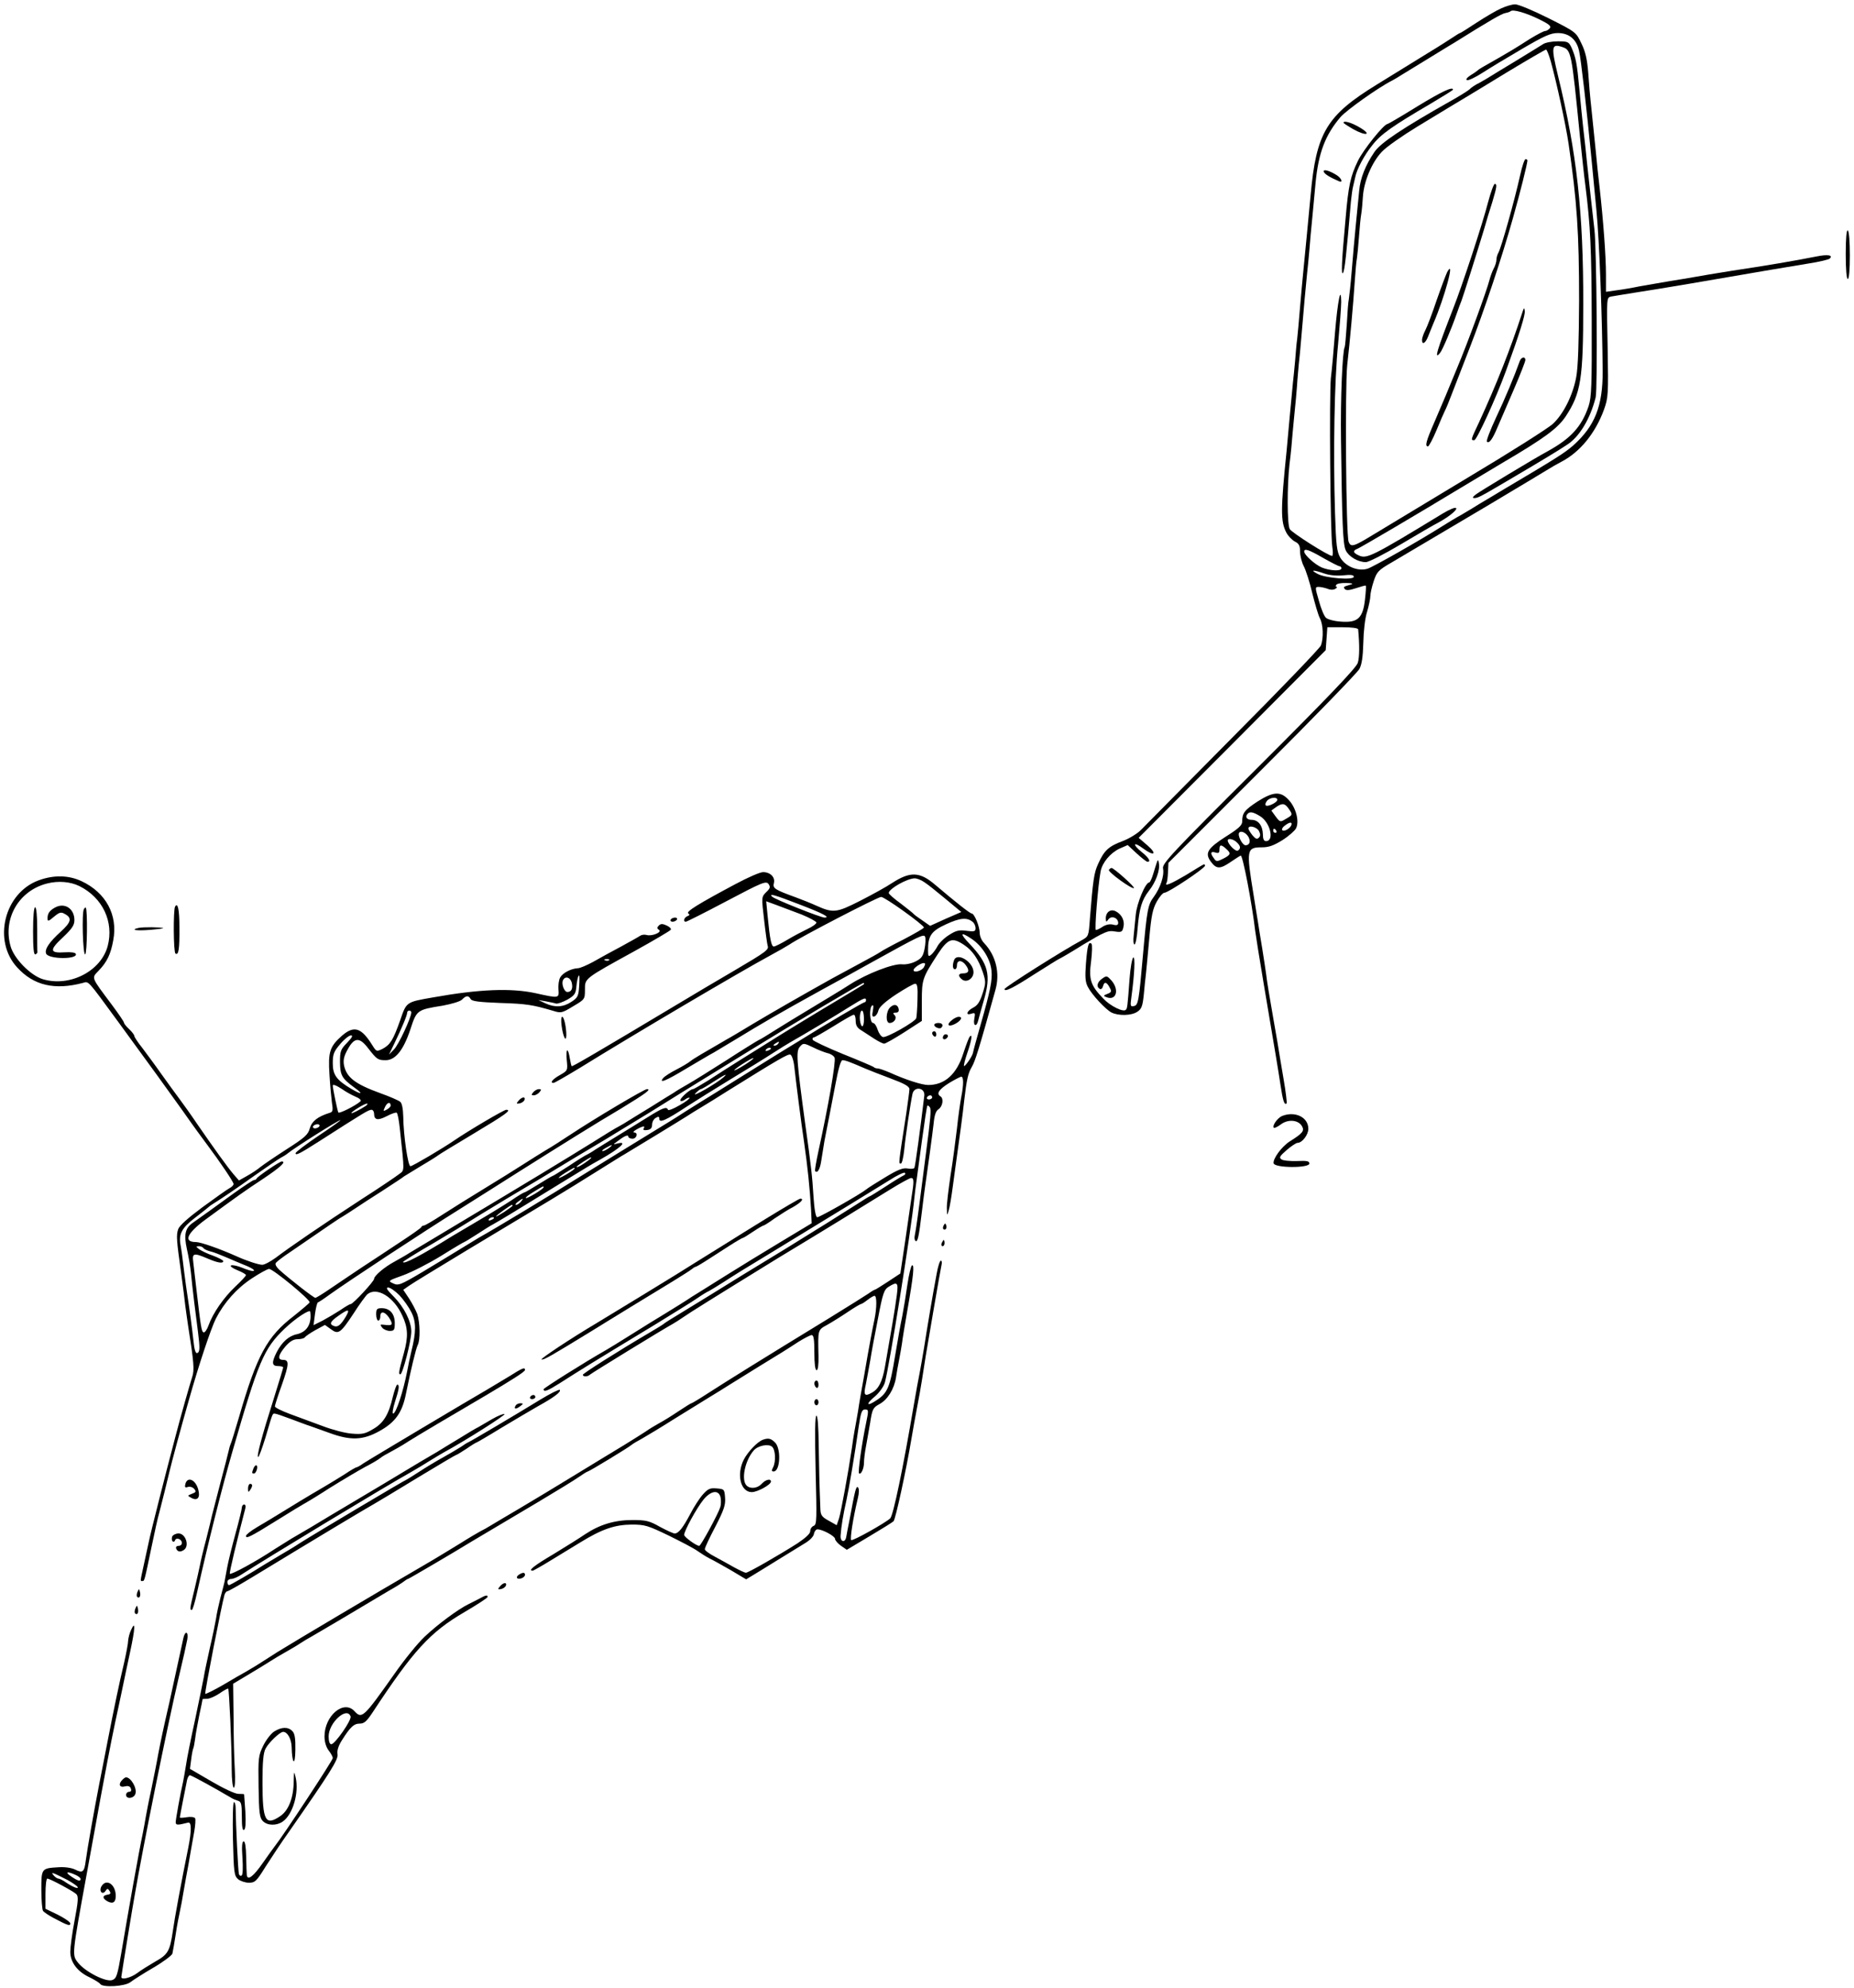 <?xml version="1.0" standalone="no"?>
<!DOCTYPE svg PUBLIC "-//W3C//DTD SVG 20010904//EN"
 "http://www.w3.org/TR/2001/REC-SVG-20010904/DTD/svg10.dtd">
<svg version="1.0" xmlns="http://www.w3.org/2000/svg"
 width="897pt" height="962pt" viewBox="0 0 897 962"
 preserveAspectRatio="xMidYMid meet">
<g transform="translate(0,962) scale(0.1,-0.1)"
fill="#000000" stroke="none">
<path d="M7264 9580 c-23 -10 -76 -41 -119 -69 -42 -28 -79 -51 -81 -51 -3 0
-17 -9 -32 -19 -15 -10 -74 -48 -132 -83 -58 -36 -166 -102 -240 -148 -242
-149 -292 -232 -319 -535 -12 -127 -27 -285 -36 -375 -3 -25 -9 -99 -15 -165
-5 -66 -12 -136 -14 -155 -3 -19 -7 -67 -10 -106 -4 -39 -8 -88 -11 -110 -2
-21 -9 -93 -15 -159 -6 -66 -13 -140 -15 -165 -29 -285 -30 -343 -1 -398 8
-15 26 -34 40 -42 21 -10 26 -21 26 -49 0 -20 8 -52 18 -71 10 -19 29 -78 41
-130 13 -52 29 -107 37 -122 16 -30 18 -95 5 -131 -5 -13 -195 -211 -423 -440
-227 -230 -428 -432 -446 -451 -18 -19 -59 -44 -91 -56 -67 -25 -89 -45 -118
-110 -20 -43 -25 -79 -40 -268 -6 -83 -6 -83 -42 -103 -89 -48 -371 -226 -371
-235 0 -15 41 5 143 71 65 41 119 75 121 75 2 0 56 31 118 70 102 61 119 69
151 63 32 -5 37 -3 42 20 8 30 -7 62 -36 77 -25 14 -49 -3 -49 -34 1 -19 2
-19 13 -4 15 19 47 7 47 -18 0 -10 -7 -13 -25 -8 -16 4 -34 0 -50 -10 -13 -9
-28 -16 -33 -16 -7 0 10 214 23 284 8 42 47 89 92 110 l39 17 43 -40 c25 -23
48 -41 53 -41 18 0 6 20 -29 48 -46 37 -40 52 7 17 54 -40 71 -29 22 14 l-43
37 453 454 452 454 4 55 4 56 74 0 c42 0 74 -4 75 -10 7 -74 7 -136 -2 -163
-8 -24 -145 -168 -479 -501 -421 -419 -468 -470 -463 -493 7 -35 -13 -94 -45
-138 -28 -37 -33 -63 -52 -280 -20 -227 -23 -244 -44 -248 -17 -4 -18 0 -12
44 15 110 19 197 9 191 -6 -4 -14 -51 -18 -104 -10 -137 -11 -142 -18 -149
-12 -13 -75 18 -109 54 -62 64 -71 93 -59 181 5 42 6 80 2 84 -14 14 -20 -7
-27 -95 -5 -66 -3 -90 9 -113 20 -39 86 -109 114 -124 34 -17 96 -16 125 3 21
14 26 26 32 84 3 37 8 81 10 97 2 17 9 93 16 170 10 115 17 147 37 183 13 23
29 42 36 42 19 0 197 119 197 131 0 6 -3 8 -7 6 -5 -2 -43 -25 -85 -51 -73
-43 -106 -57 -94 -38 3 5 6 28 7 53 l2 44 453 453 c250 249 461 467 471 485
12 23 17 59 19 127 1 54 8 118 18 149 9 30 16 65 16 77 0 12 7 44 16 71 15 46
22 54 88 92 85 50 113 67 461 273 149 89 281 168 295 177 14 9 42 25 63 36 91
47 165 138 207 252 21 59 22 72 18 303 -5 238 -5 240 16 245 12 2 64 11 116
19 124 19 360 59 660 111 47 8 128 21 180 30 52 8 98 19 103 24 17 17 -11 21
-65 10 -106 -21 -241 -44 -408 -69 -74 -12 -155 -25 -180 -30 -25 -4 -79 -14
-120 -20 -41 -7 -106 -18 -145 -25 -38 -8 -91 -17 -117 -20 l-48 -7 0 83 c0
88 -13 262 -30 414 -6 50 -15 135 -20 190 -6 55 -15 143 -20 195 -6 52 -13
133 -16 180 -5 62 -13 100 -33 140 -26 55 -26 55 -161 123 -74 37 -146 67
-160 66 -14 0 -44 -9 -66 -19z m182 -53 c49 -24 61 -34 52 -44 -6 -7 -16 -13
-22 -13 -7 0 -39 -17 -72 -37 -86 -55 -94 -59 -149 -91 -82 -46 -100 -57 -105
-62 -3 -3 -18 -14 -35 -24 -18 -12 -25 -21 -17 -24 7 -2 41 14 75 36 34 22
120 74 192 116 106 62 137 76 172 76 54 0 91 -30 103 -87 9 -38 37 -283 60
-523 5 -52 16 -165 24 -250 14 -145 28 -522 30 -775 1 -170 -38 -267 -142
-360 -42 -37 -85 -64 -335 -212 -54 -32 -109 -65 -122 -73 -12 -8 -49 -30 -81
-49 -33 -18 -75 -44 -94 -56 -102 -65 -337 -199 -364 -207 -46 -14 -106 11
-131 53 -17 29 -21 59 -26 219 -9 291 -3 640 15 815 8 88 15 180 15 205 -1 83
-17 4 -30 -150 -6 -80 -15 -179 -20 -220 -8 -82 -3 -748 7 -817 4 -24 3 -43
-1 -43 -18 0 -196 113 -205 130 -13 24 -13 210 -1 315 6 44 12 112 15 150 4
39 8 90 11 115 3 25 7 74 10 110 2 36 7 85 9 110 3 25 8 77 11 115 12 145 24
275 29 322 3 26 8 77 11 113 3 36 9 110 15 165 5 55 12 127 15 160 14 146 47
232 121 319 29 33 183 143 249 176 11 6 32 18 47 28 15 9 75 46 134 82 59 36
114 70 123 75 163 102 228 140 245 142 11 2 22 6 25 9 11 10 74 -8 137 -39z
m-1044 -2607 c39 -22 74 -40 79 -40 5 0 9 -4 9 -10 0 -15 -56 -12 -95 4 -34
15 -85 61 -85 77 0 17 23 9 92 -31z m5 -75 c26 -9 60 -12 92 -9 36 4 51 2 51
-7 0 -17 -137 -7 -175 14 -38 20 -23 21 32 2z m133 -52 c-8 -2 -21 -7 -29 -9
-10 -3 -11 -8 -4 -15 7 -7 24 -5 54 5 24 8 45 14 47 12 2 -2 0 -32 -4 -67 -10
-90 -35 -113 -115 -107 -34 2 -66 11 -74 19 -9 8 -24 45 -34 82 -19 65 -19 67
-1 67 10 0 29 -4 43 -9 14 -6 29 -6 38 0 8 5 10 9 6 9 -5 0 -5 5 -2 10 3 6 25
10 48 9 23 0 35 -3 27 -6z"/>
<path d="M7465 9406 c-11 -7 -69 -43 -130 -80 -60 -36 -117 -71 -125 -76 -8
-5 -31 -19 -51 -30 -21 -10 -43 -25 -50 -33 -8 -7 -48 -32 -89 -55 -234 -132
-340 -203 -370 -247 -43 -63 -69 -127 -74 -188 -3 -29 -10 -101 -16 -162 -6
-60 -15 -162 -20 -225 -5 -63 -12 -125 -14 -137 -3 -12 -7 -67 -10 -123 -4
-57 -8 -105 -10 -109 -11 -18 -21 -250 -18 -451 5 -397 9 -504 23 -533 14 -30
59 -57 97 -57 14 0 90 39 169 86 79 47 161 95 183 106 53 29 95 64 84 70 -5 4
-32 -8 -61 -25 -345 -210 -370 -222 -408 -205 -29 13 -32 23 -7 33 16 6 309
179 497 293 50 30 140 84 200 120 208 122 271 169 310 227 74 113 85 180 85
541 1 447 -31 734 -122 1107 -34 140 -32 157 19 140 45 -15 46 -18 87 -433 9
-85 20 -191 26 -235 25 -199 30 -304 31 -650 1 -323 -1 -376 -15 -420 -34
-100 -86 -157 -201 -220 -58 -31 -323 -191 -344 -207 -16 -12 -19 -18 -8 -18
16 0 32 8 120 60 33 19 73 43 90 53 92 54 207 123 240 146 59 38 111 125 137
228 10 39 5 726 -6 813 -7 61 -25 221 -35 315 -5 50 -13 128 -19 175 -5 47
-14 133 -19 191 -11 121 -17 151 -37 197 -14 30 -18 32 -67 32 -29 0 -61 -6
-72 -14z m38 -83 c29 -106 72 -304 86 -398 41 -280 51 -433 51 -760 -1 -198
-5 -324 -14 -370 -16 -86 -61 -178 -113 -226 -21 -20 -207 -138 -413 -261
-206 -124 -413 -249 -459 -277 -92 -56 -105 -60 -116 -33 -13 33 -18 748 -7
855 13 114 29 291 37 412 3 44 7 91 10 105 2 14 7 61 10 105 3 44 8 94 11 110
3 17 6 54 8 84 5 75 44 166 91 216 22 24 101 79 175 124 74 45 142 86 150 91
8 5 33 20 55 33 22 13 123 74 224 136 101 61 187 111 191 111 4 0 14 -26 23
-57z"/>
<path d="M7355 8773 c-28 -126 -91 -349 -105 -375 -6 -10 -10 -26 -10 -35 0
-10 -6 -30 -14 -44 -7 -14 -16 -39 -20 -55 -12 -48 -104 -301 -158 -429 -55
-134 -51 -124 -107 -255 -42 -96 -48 -120 -32 -120 4 0 23 35 41 78 17 42 36
85 41 95 5 9 20 45 33 80 13 34 52 134 86 222 74 191 157 441 210 630 36 127
68 257 70 278 0 4 -4 7 -9 7 -5 0 -17 -35 -26 -77z"/>
<path d="M7200 8643 c-26 -102 -124 -401 -170 -518 -78 -200 -93 -250 -63
-213 12 14 55 116 80 188 9 25 19 54 24 65 8 21 74 229 109 345 10 36 28 95
40 132 22 74 24 88 12 88 -5 0 -19 -39 -32 -87z"/>
<path d="M7002 8304 c-6 -12 -29 -73 -51 -136 -21 -63 -46 -129 -55 -146 -9
-17 -16 -38 -16 -47 0 -26 17 -16 30 18 7 17 18 46 25 62 54 124 107 320 67
249z"/>
<path d="M7366 8110 c-58 -179 -127 -353 -210 -533 -41 -87 -41 -87 -23 -87
12 1 105 203 153 335 66 181 94 272 91 290 -2 18 -4 17 -11 -5z"/>
<path d="M7353 7873 c-26 -73 -71 -181 -115 -274 -28 -60 -48 -112 -44 -116
10 -11 27 11 51 69 13 29 48 112 79 183 31 72 56 136 56 143 0 18 -20 15 -27
-5z"/>
<path d="M6857 9105 c-76 -47 -141 -85 -144 -85 -17 0 -116 -123 -143 -178
-36 -75 -46 -117 -60 -282 -19 -206 -22 -276 -12 -260 8 13 16 86 38 345 3 28
7 61 11 75 3 14 8 33 10 43 7 37 43 106 83 155 41 53 97 92 283 201 59 35 107
65 107 67 0 17 -55 -9 -173 -81z"/>
<path d="M6500 9026 c0 -2 21 -16 47 -31 63 -35 93 -28 32 8 -40 24 -79 35
-79 23z"/>
<path d="M6405 8788 c5 -11 29 -26 73 -45 21 -9 13 14 -10 29 -36 23 -69 32
-63 16z"/>
<path d="M8930 8391 c0 -74 4 -121 10 -121 6 0 10 45 10 114 0 66 -4 117 -10
121 -6 4 -10 -37 -10 -114z"/>
<path d="M6083 5741 c-62 -41 -73 -55 -73 -96 0 -18 -17 -34 -79 -73 -89 -57
-103 -80 -73 -121 27 -37 45 -37 96 -2 25 17 47 31 49 31 10 0 54 -229 70
-365 3 -22 21 -137 41 -255 62 -368 68 -403 81 -488 12 -80 19 -101 30 -91 2
3 -4 56 -15 119 -11 63 -24 144 -30 180 -6 36 -15 88 -20 115 -16 91 -31 180
-34 210 -2 17 -11 73 -19 125 -9 52 -18 111 -21 130 -3 19 -13 78 -21 130 -36
220 -34 230 41 230 33 0 57 9 99 35 30 19 59 45 65 56 17 32 2 96 -32 135 -41
47 -76 45 -155 -5z m97 9 c0 -13 -48 -36 -56 -27 -4 4 -1 13 6 22 14 17 50 20
50 5z m54 -42 c21 -30 21 -31 -12 -50 -28 -17 -29 -17 -50 11 l-21 29 22 16
c30 21 43 20 61 -6z m-138 -37 c50 -30 71 -121 29 -121 -10 0 -15 10 -15 33
-1 42 -22 70 -55 70 -23 0 -33 15 -18 30 11 11 26 8 59 -12z m152 -43 c-6 -17
-36 -34 -44 -25 -4 4 1 14 12 22 23 18 37 19 32 3z m-157 -29 c8 -16 8 -24 -1
-33 -9 -8 -16 -5 -31 13 -10 13 -19 27 -19 32 0 18 40 8 51 -12z m84 1 c3 -5
1 -10 -4 -10 -6 0 -11 5 -11 10 0 6 2 10 4 10 3 0 8 -4 11 -10z m-134 -31 c11
-22 4 -39 -15 -39 -15 0 -39 47 -31 60 8 13 34 1 46 -21z m-57 -25 c19 -18 20
-30 5 -40 -11 -6 -48 31 -49 49 0 13 28 7 44 -9z m-52 -31 c25 -22 23 -29 -14
-48 -30 -15 -34 -15 -45 2 -19 25 -16 35 7 28 16 -5 20 -2 20 14 0 25 8 26 32
4z"/>
<path d="M5598 5450 c-3 -8 -11 -34 -18 -57 -7 -24 -16 -43 -20 -43 -18 0 -60
-101 -65 -156 -3 -32 -8 -78 -10 -101 -3 -24 -1 -43 4 -43 5 0 12 35 15 78 8
96 20 137 55 182 33 41 54 100 48 132 -2 17 -5 19 -9 8z"/>
<path d="M5365 5411 c-6 -10 113 -96 121 -88 6 5 -97 97 -108 97 -4 0 -9 -4
-13 -9z"/>
<path d="M3560 5343 c-184 -98 -243 -135 -230 -143 8 -5 7 -9 -4 -13 -17 -7
-22 -27 -8 -27 5 0 94 45 198 100 172 91 190 98 202 83 10 -15 9 -21 -11 -40
-23 -23 -23 -24 -10 -135 7 -62 15 -118 17 -124 7 -19 -6 -29 -159 -119 -82
-48 -204 -120 -270 -160 -401 -240 -516 -307 -519 -304 -2 2 -6 19 -9 37 -9
56 -20 51 -15 -6 5 -52 5 -52 -33 -74 -36 -20 -50 -38 -31 -38 5 0 62 33 128
73 263 163 777 466 914 540 41 22 86 48 100 57 52 36 427 230 443 230 18 0
207 -136 207 -148 0 -4 -44 -29 -97 -57 -54 -27 -105 -55 -113 -61 -8 -6 -53
-31 -100 -56 -47 -25 -107 -58 -135 -73 -145 -81 -281 -159 -375 -215 -58 -35
-118 -71 -135 -80 -104 -60 -162 -94 -175 -105 -8 -7 -38 -25 -67 -40 -28 -14
-57 -33 -64 -41 -24 -29 13 -14 109 44 53 31 114 68 137 80 22 13 72 43 110
66 123 75 198 119 410 236 83 45 193 106 245 135 231 128 250 137 256 122 3
-9 2 -35 -3 -59 -7 -35 -15 -46 -43 -60 -19 -10 -48 -16 -65 -14 -41 5 -171
-45 -252 -97 -37 -24 -120 -74 -183 -112 -63 -38 -144 -87 -180 -110 -36 -23
-72 -45 -80 -48 -8 -4 -78 -47 -155 -97 -77 -49 -160 -101 -185 -115 -25 -14
-57 -33 -71 -43 -15 -9 -64 -39 -108 -67 -45 -27 -94 -58 -109 -67 -15 -10
-36 -22 -47 -28 -11 -5 -72 -42 -135 -82 -124 -77 -315 -193 -643 -389 -114
-68 -220 -132 -235 -141 -15 -10 -47 -28 -72 -42 -49 -26 -100 -69 -100 -84 0
-12 -102 -122 -113 -122 -5 0 -27 -13 -50 -29 -23 -15 -62 -38 -86 -51 l-44
-22 7 54 c4 29 10 54 14 56 4 1 30 18 57 38 91 65 447 300 635 417 102 64 228
144 280 177 211 133 371 233 493 305 123 75 150 95 127 95 -13 0 -254 -143
-370 -220 -41 -27 -95 -62 -120 -76 -25 -15 -74 -46 -110 -69 -36 -23 -119
-75 -185 -115 -66 -40 -157 -97 -202 -126 -46 -30 -87 -54 -92 -54 -5 0 -11
-3 -13 -8 -1 -4 -48 -37 -103 -73 -55 -37 -138 -91 -185 -122 -47 -31 -114
-77 -150 -101 -36 -25 -69 -45 -74 -46 -8 0 -119 86 -175 136 -13 12 -21 26
-17 32 3 6 34 30 69 53 192 132 240 165 257 174 10 6 35 22 56 36 22 15 82 54
134 87 52 34 100 65 105 70 6 4 44 27 85 52 41 24 77 47 80 50 3 3 80 50 172
105 155 93 186 115 157 115 -11 0 -181 -100 -254 -150 -54 -37 -196 -121 -209
-123 -12 -2 -34 149 -35 239 -1 39 -6 66 -15 73 -7 6 -50 25 -95 41 -124 45
-165 77 -177 137 -4 24 0 43 18 75 32 59 57 61 99 6 42 -54 47 -58 85 -58 47
0 86 49 119 148 31 95 32 96 157 116 43 8 84 20 93 29 20 21 32 21 42 3 6 -11
40 -15 143 -19 128 -4 157 -9 256 -38 38 -12 43 -11 97 22 56 33 57 34 57 80
0 56 -5 52 242 188 92 51 170 97 173 102 4 5 -5 14 -20 21 -20 9 -28 9 -38 -1
-9 -9 -9 -14 1 -20 18 -11 -34 -33 -60 -25 -10 3 -24 1 -31 -4 -7 -5 -48 -28
-92 -52 -44 -23 -105 -57 -135 -74 -30 -16 -63 -31 -75 -31 -33 -2 -73 -23
-85 -45 -6 -11 -10 -37 -8 -58 3 -43 3 -43 -110 -18 -118 26 -273 20 -496 -20
-132 -23 -129 -21 -160 -111 -34 -96 -48 -118 -85 -138 -29 -14 -30 -14 -50
18 -53 85 -88 96 -146 46 -60 -53 -68 -79 -61 -188 3 -53 9 -115 12 -138 6
-36 4 -44 -12 -48 -57 -18 -85 -40 -95 -74 -8 -31 -25 -46 -111 -101 -56 -36
-113 -75 -127 -86 -14 -12 -44 -32 -66 -44 l-39 -22 -26 30 c-30 35 -95 126
-173 239 -31 46 -71 102 -89 126 -18 24 -58 79 -88 121 -30 43 -72 99 -92 126
-21 26 -38 52 -38 57 0 5 -11 20 -25 33 -14 13 -25 27 -25 31 0 5 -26 43 -58
86 -103 138 -100 129 -65 166 41 42 59 81 71 148 23 122 -36 230 -153 285 -63
30 -136 31 -209 4 -166 -62 -222 -292 -103 -421 80 -88 182 -111 318 -75 29 8
19 19 172 -190 171 -234 228 -313 311 -429 46 -66 100 -140 119 -165 60 -80
127 -179 127 -189 0 -6 -9 -15 -21 -21 -11 -6 -69 -47 -129 -91 -70 -52 -112
-89 -118 -107 -10 -29 -8 -53 15 -217 8 -60 17 -128 19 -150 3 -22 9 -67 14
-100 28 -176 31 -215 20 -247 -13 -41 -55 -188 -81 -288 -48 -181 -121 -469
-129 -510 -6 -25 -16 -76 -25 -115 -18 -83 -17 -75 -6 -75 10 0 9 -4 45 169
14 68 30 140 36 160 13 49 40 158 50 201 9 39 54 207 95 350 47 167 105 340
129 389 40 78 100 146 174 195 38 25 76 46 84 46 19 0 200 -149 196 -162 -2
-4 -37 -34 -77 -66 -129 -99 -178 -189 -265 -490 -20 -68 -38 -127 -41 -131
-2 -4 -6 -18 -9 -32 -3 -13 -21 -85 -41 -159 -19 -74 -37 -144 -40 -155 -2
-11 -15 -63 -28 -115 -14 -52 -27 -108 -30 -125 -3 -16 -15 -68 -26 -115 -23
-95 -24 -100 -13 -100 4 0 15 37 25 83 53 239 122 513 171 682 127 440 152
499 253 596 51 49 122 96 124 82 8 -59 -16 -98 -65 -109 -39 -8 -72 -38 -97
-86 -26 -51 -24 -68 6 -68 14 0 25 -3 25 -7 0 -3 -21 -72 -46 -152 -57 -179
-84 -281 -75 -281 4 0 19 42 35 93 36 123 34 117 45 117 6 0 41 -12 78 -26 38
-14 79 -30 93 -34 14 -5 56 -20 95 -34 101 -37 161 -35 240 9 78 43 111 90
129 181 24 118 48 218 57 236 13 25 11 109 -2 149 -7 19 -25 53 -40 76 l-28
42 27 19 c15 11 140 87 277 170 405 243 483 290 620 376 71 44 137 86 147 91
34 20 280 170 303 185 12 8 44 28 71 44 27 16 83 51 124 77 249 155 292 180
304 176 7 -3 16 -29 19 -59 8 -73 34 -278 47 -363 17 -118 28 -224 34 -327 l3
-67 -151 -91 c-83 -50 -199 -121 -258 -158 -59 -37 -121 -76 -139 -87 -19 -11
-43 -27 -55 -35 -12 -8 -57 -36 -101 -63 -43 -26 -121 -74 -173 -107 -52 -33
-105 -65 -117 -72 -104 -59 -302 -184 -303 -190 0 -16 21 -7 78 29 105 67 135
86 470 289 84 52 172 106 195 122 23 16 49 32 57 35 8 4 42 25 75 46 33 22
130 82 215 133 351 214 519 317 583 357 37 24 71 40 75 36 4 -4 1 -10 -5 -12
-7 -3 -47 -27 -88 -54 -42 -27 -77 -49 -80 -49 -2 0 -36 -22 -77 -48 -40 -26
-187 -118 -325 -203 -139 -84 -301 -184 -360 -221 -60 -37 -133 -82 -163 -100
-30 -18 -59 -36 -65 -41 -5 -5 -38 -25 -72 -45 -155 -91 -323 -198 -323 -204
0 -11 24 -10 35 1 9 8 349 217 400 245 11 6 34 21 50 32 28 20 153 98 460 287
72 44 144 87 160 97 30 18 215 131 381 234 50 31 96 56 102 56 14 0 15 -15 2
-94 -5 -34 -19 -130 -31 -214 l-23 -154 -59 -39 c-32 -21 -61 -39 -63 -39 -3
0 -17 -8 -32 -19 -15 -10 -99 -63 -187 -117 -350 -214 -491 -302 -592 -367
-40 -26 -75 -47 -78 -47 -3 0 -31 -18 -63 -39 -31 -21 -73 -47 -92 -57 -19
-11 -49 -28 -65 -40 -17 -11 -64 -41 -105 -66 -41 -25 -147 -89 -235 -143 -88
-54 -209 -127 -270 -163 -60 -35 -123 -73 -140 -83 -16 -10 -39 -23 -50 -28
-11 -6 -56 -32 -100 -60 -44 -27 -129 -79 -190 -114 -217 -126 -611 -360 -690
-409 -44 -28 -91 -58 -105 -67 -14 -8 -37 -22 -52 -31 -15 -8 -64 -36 -109
-63 -45 -26 -84 -45 -86 -43 -4 4 79 430 93 479 3 9 9 17 13 17 5 0 58 30 119
67 324 197 539 326 592 356 14 8 108 64 209 126 101 61 185 111 188 111 3 0
25 14 50 30 24 17 46 30 48 30 2 0 57 32 122 72 65 39 145 86 178 105 73 40
112 69 103 78 -3 3 -46 -18 -95 -48 -114 -70 -335 -201 -348 -206 -5 -2 -21
-12 -35 -22 -14 -9 -53 -32 -85 -50 -33 -18 -86 -50 -118 -71 -32 -21 -60 -38
-61 -38 -5 0 -445 -262 -516 -307 -19 -13 -62 -39 -95 -58 -33 -20 -67 -40
-75 -45 -66 -42 -166 -100 -172 -100 -4 0 -8 7 -8 15 0 8 8 15 19 15 10 0 33
10 52 23 96 63 700 429 814 492 28 16 68 40 90 54 22 14 53 32 68 41 107 58
307 185 298 188 -6 2 -33 -9 -59 -24 -26 -15 -56 -33 -67 -39 -11 -5 -53 -30
-93 -55 -41 -25 -88 -53 -105 -64 -18 -10 -136 -80 -263 -157 -127 -76 -245
-146 -262 -156 -17 -10 -56 -34 -88 -53 -33 -19 -75 -44 -94 -55 -19 -12 -55
-34 -80 -50 -92 -61 -212 -126 -218 -120 -4 3 35 164 74 313 4 13 2 22 -5 22
-6 0 -11 -7 -11 -15 0 -8 -14 -65 -31 -127 -17 -62 -35 -135 -40 -163 -5 -27
-11 -59 -13 -70 -3 -11 -11 -46 -20 -78 -8 -32 -18 -77 -21 -100 -4 -23 -17
-87 -30 -142 -12 -55 -26 -118 -29 -140 -4 -22 -23 -114 -42 -205 -20 -91 -40
-190 -44 -220 -5 -30 -11 -66 -14 -80 -14 -61 -36 -184 -36 -197 0 -15 9 -15
60 -2 17 4 17 -39 1 -121 -34 -167 -67 -346 -75 -405 -14 -95 -23 -112 -84
-146 -31 -18 -71 -43 -88 -56 -32 -24 -80 -35 -77 -18 7 49 55 342 63 385 40
237 160 830 215 1065 20 83 38 165 41 182 7 40 -11 44 -19 6 -9 -41 -57 -262
-67 -308 -31 -134 -42 -188 -55 -255 -7 -41 -23 -119 -34 -173 -12 -54 -23
-113 -26 -130 -3 -18 -9 -52 -14 -77 -19 -88 -72 -388 -103 -573 -20 -117 -24
-130 -45 -138 -31 -11 -133 41 -167 86 -28 36 -28 36 44 430 17 94 35 193 40
220 8 48 42 229 60 325 12 64 27 137 38 190 6 25 19 90 31 145 11 55 30 142
41 194 24 112 26 152 5 106 -8 -16 -14 -40 -15 -53 0 -13 -9 -60 -19 -105 -24
-100 -52 -236 -80 -380 -11 -59 -30 -153 -41 -210 -26 -134 -57 -310 -65 -369
-7 -57 -15 -63 -52 -44 -17 8 -49 13 -78 11 -85 -5 -85 -5 -85 -109 0 -50 4
-96 8 -102 4 -6 27 -22 52 -35 68 -36 80 -40 80 -26 0 7 -27 25 -60 42 l-60
29 0 73 c0 40 4 73 9 73 12 0 124 -60 140 -75 11 -11 10 -31 -8 -127 -12 -62
-21 -131 -21 -152 0 -51 35 -97 94 -124 24 -12 47 -26 51 -32 11 -18 120 -12
146 9 13 10 63 42 111 70 48 28 89 59 92 68 2 10 10 52 16 93 6 41 16 93 21
115 5 22 11 56 14 75 3 19 10 58 15 85 9 47 13 69 25 140 3 17 10 54 15 84 5
29 7 58 4 63 -4 6 -22 8 -40 5 -19 -3 -34 -4 -34 -1 0 5 27 142 35 181 3 13 9
23 14 23 7 0 122 -63 201 -110 8 -5 23 -11 33 -14 14 -4 17 -17 17 -76 0 -49
3 -69 11 -64 7 4 9 34 6 88 -3 44 -6 82 -6 84 -1 1 -13 2 -28 2 -16 0 -73 27
-131 61 l-103 60 6 46 c3 26 8 49 10 53 2 3 6 24 9 46 2 21 12 73 20 114 9 41
16 76 16 78 0 1 10 2 22 2 12 0 39 12 60 26 21 15 40 25 42 23 5 -5 17 -279
17 -392 0 -49 5 -87 10 -87 6 0 8 34 5 87 -3 49 -6 162 -6 252 l-2 164 77 46
c42 25 89 54 103 63 15 10 47 29 72 43 25 14 59 34 75 45 17 11 37 23 45 27 8
5 83 48 165 97 83 49 179 107 215 128 36 20 70 42 77 48 7 5 14 10 17 10 3 0
220 127 306 180 19 11 133 79 325 193 82 49 169 102 192 118 23 16 44 29 47
29 6 0 196 115 212 129 6 5 29 19 50 30 21 12 93 55 159 97 66 41 143 88 170
105 28 17 69 42 92 57 24 15 89 55 145 90 114 70 120 73 192 120 28 17 56 32
63 32 10 0 13 -23 13 -85 0 -54 4 -85 11 -85 6 0 10 25 9 68 -3 131 -4 126 43
152 23 13 68 41 99 62 31 21 60 38 63 38 4 0 18 9 32 20 14 11 30 20 34 20 12
0 11 -60 0 -113 -5 -23 -14 -69 -20 -102 -6 -33 -20 -109 -30 -170 -11 -60
-25 -139 -30 -175 -6 -36 -14 -78 -17 -95 -3 -16 -9 -55 -13 -85 -16 -110 -52
-306 -62 -338 l-11 -32 -39 22 c-33 18 -39 27 -40 57 -5 128 -6 182 -8 309 -1
90 -5 142 -11 142 -7 0 -8 -85 -4 -263 6 -240 6 -264 -9 -270 -10 -4 -17 -15
-17 -26 0 -12 -22 -32 -62 -59 -98 -62 -238 -142 -249 -142 -6 0 -31 12 -57
26 -26 15 -68 38 -94 52 -27 14 -48 30 -48 36 0 7 23 56 51 109 41 80 50 105
47 140 -3 41 -4 42 -41 45 -32 3 -42 -2 -67 -30 -16 -18 -43 -60 -60 -93 -36
-68 -57 -95 -76 -95 -7 0 -39 15 -71 32 -51 29 -67 33 -133 33 -87 0 -158 -22
-228 -68 -26 -18 -95 -61 -154 -97 -95 -56 -126 -81 -100 -80 4 1 42 22 84 48
42 26 108 66 146 89 104 64 166 85 247 86 65 0 78 -4 180 -53 61 -30 124 -63
140 -75 17 -12 44 -29 60 -37 17 -8 63 -34 103 -57 l72 -43 33 20 c17 10 70
43 117 72 47 29 105 65 130 80 28 16 46 35 48 48 2 12 10 22 17 22 24 0 85
-33 85 -46 0 -7 13 -22 28 -33 l29 -20 109 65 c59 35 112 68 117 73 10 10 62
251 87 401 7 41 19 109 27 150 8 41 19 102 24 135 5 33 13 85 18 115 5 30 23
136 40 235 17 99 33 190 36 203 3 12 2 22 -3 22 -5 0 -14 -28 -20 -62 -18 -94
-48 -273 -61 -358 -7 -41 -16 -95 -21 -120 -5 -25 -19 -99 -30 -165 -50 -295
-98 -527 -113 -542 -25 -23 -182 -111 -189 -105 -6 7 9 105 32 201 7 28 7 48
1 54 -9 9 -14 -12 -42 -163 -6 -30 -13 -65 -15 -78 -6 -30 -30 -22 -27 9 3 44
13 103 28 169 12 55 40 219 60 360 10 66 15 80 30 80 18 0 18 -4 5 -67 -20
-96 -40 -236 -34 -242 9 -9 24 22 24 51 0 15 4 49 9 75 5 26 14 80 21 119 10
66 14 73 45 90 39 21 71 72 80 129 3 22 10 60 15 85 5 25 11 61 14 80 2 19 14
91 26 160 30 170 35 224 22 217 -5 -4 -15 -46 -22 -94 -7 -49 -18 -117 -25
-153 -8 -36 -23 -123 -35 -194 -24 -148 -36 -176 -87 -210 -50 -34 -57 -22
-10 17 21 18 42 47 48 67 21 73 127 734 143 895 2 22 7 58 10 80 3 22 15 112
27 200 12 88 23 162 26 165 2 2 7 -1 12 -8 7 -12 3 -54 -19 -222 -6 -47 -15
-116 -20 -155 -16 -127 -29 -220 -34 -242 -3 -13 -1 -25 4 -28 10 -6 16 23 30
140 6 50 13 106 16 125 13 89 35 250 41 303 4 42 11 62 24 70 20 13 26 52 9
62 -21 13 -8 33 41 64 28 17 55 31 60 31 11 0 12 -36 0 -97 -5 -26 -15 -95
-21 -153 -7 -58 -20 -160 -31 -227 -10 -68 -19 -140 -18 -160 1 -37 1 -37 9
-10 5 16 13 65 19 110 6 45 15 111 20 147 11 76 30 217 36 275 12 103 19 132
36 161 17 28 37 93 115 374 23 81 3 166 -55 227 -12 12 -21 34 -21 48 0 32
-26 95 -39 95 -8 0 -73 51 -178 140 -73 62 -119 64 -206 8 -28 -19 -99 -58
-156 -87 -114 -58 -130 -60 -212 -23 -24 11 -69 29 -99 40 -102 37 -112 44
-106 68 8 29 -17 54 -52 54 -15 0 -74 -26 -132 -57z m911 9 c15 -9 61 -46 103
-81 l77 -64 -76 -33 -75 -34 -37 26 c-21 14 -40 28 -43 32 -3 4 -31 26 -62 50
-32 23 -58 46 -58 51 0 20 88 70 125 71 11 0 32 -8 46 -18z m-4086 -20 c112
-56 167 -173 136 -290 -33 -122 -184 -199 -314 -160 -59 18 -140 100 -156 160
-38 134 41 269 177 303 54 14 113 9 157 -13z m3482 -88 c115 -44 153 -64 122
-64 -18 0 -240 88 -253 101 -19 18 12 9 131 -37z m11 -49 c39 -16 72 -34 72
-39 0 -6 -19 -20 -43 -31 -23 -11 -67 -34 -97 -52 -30 -18 -60 -33 -66 -33
-12 0 -19 33 -30 147 l-7 72 49 -18 c27 -10 82 -31 122 -46z m828 -36 c8 -6
14 -20 14 -30 0 -16 -6 -18 -43 -13 -36 5 -51 2 -85 -20 -23 -14 -48 -39 -56
-54 -8 -16 -22 -34 -30 -41 -14 -12 -16 -9 -16 21 0 71 16 93 88 126 67 31
101 34 128 11z m-5 -82 c51 -34 91 -98 96 -154 5 -45 -6 -98 -53 -263 -19 -66
-34 -121 -37 -136 -4 -17 -38 -66 -43 -62 -2 3 5 31 16 63 21 60 26 96 12 79
-5 -5 -18 -41 -31 -80 -32 -102 -90 -154 -170 -154 -31 0 -111 26 -188 61 -24
10 -49 19 -56 19 -8 0 -17 3 -20 7 -4 3 -71 32 -149 63 -78 32 -144 63 -146
69 -2 6 0 11 5 11 5 0 48 25 97 55 48 30 91 55 97 55 5 0 9 -13 9 -30 0 -21 7
-34 28 -46 15 -10 43 -28 63 -41 19 -12 40 -23 47 -23 6 0 50 25 97 55 l85 55
0 96 c0 105 3 113 77 227 50 76 70 83 127 45 41 -27 69 -68 91 -132 15 -46 15
-53 -1 -103 -13 -40 -24 -58 -46 -69 -32 -17 -38 -39 -8 -29 18 6 19 3 14 -24
-7 -36 11 -43 19 -8 3 12 15 56 27 97 36 123 22 177 -69 273 -49 51 -45 61 10
24z m-1754 -103 c-3 -3 -12 -4 -19 -1 -8 3 -5 6 6 6 11 1 17 -2 13 -5z m1523
-34 c-10 -18 -50 -29 -50 -14 0 10 33 33 48 34 10 0 10 -5 2 -20z m-1668 -93
c-3 -47 -7 -55 -38 -75 -40 -26 -79 -28 -125 -7 l-34 16 35 -6 c19 -4 42 -8
50 -11 8 -2 33 7 55 19 33 19 40 28 43 57 3 35 9 60 14 60 2 0 2 -24 0 -53z
m-36 19 c7 -29 -1 -46 -21 -46 -16 0 -31 43 -20 59 11 19 34 12 41 -13z m1413
-9 c-2 -2 -56 -34 -119 -72 -111 -66 -288 -174 -360 -220 -19 -12 -73 -46
-120 -75 -47 -29 -115 -73 -152 -97 -37 -23 -71 -43 -75 -43 -15 0 -68 -48
-61 -56 4 -4 14 -1 23 6 9 7 18 10 21 8 3 -3 -19 -20 -48 -36 -29 -17 -54 -27
-56 -22 -6 17 -25 10 -97 -35 -38 -24 -105 -65 -149 -92 -43 -26 -90 -56 -105
-65 -14 -10 -33 -21 -41 -25 -8 -3 -48 -28 -88 -55 -41 -26 -75 -48 -78 -48
-2 0 -33 -18 -68 -40 -35 -22 -66 -40 -69 -40 -4 0 -32 -17 -64 -39 -32 -21
-105 -66 -163 -100 -58 -34 -112 -66 -120 -71 -153 -95 -240 -141 -240 -126 0
2 66 44 148 91 81 48 158 95 172 104 14 9 95 59 180 110 188 112 183 109 245
147 27 17 131 79 230 138 99 60 196 119 215 131 31 20 244 152 485 300 217
134 550 332 554 329 2 -2 2 -5 0 -7z m260 -74 c-1 -43 -4 -83 -6 -90 -7 -18
-142 -95 -161 -91 -9 2 -20 18 -26 36 -5 17 -15 32 -22 32 -16 0 -20 75 -4 85
6 4 7 -6 3 -26 -5 -24 -3 -31 8 -27 7 2 16 15 19 29 4 16 31 41 85 77 43 28
85 52 93 52 10 0 13 -17 11 -77z m-249 -3 c0 -5 -3 -10 -8 -10 -6 0 -198 -113
-303 -179 -15 -9 -57 -35 -95 -58 -38 -24 -112 -69 -164 -102 -52 -33 -129
-80 -170 -106 -41 -25 -102 -63 -135 -84 -33 -22 -114 -72 -180 -112 -66 -40
-208 -128 -315 -194 -168 -105 -404 -248 -505 -305 -16 -10 -59 -36 -95 -58
-36 -22 -116 -71 -178 -108 -105 -62 -115 -66 -140 -54 -26 12 -25 13 48 39
41 15 124 57 184 94 59 37 110 67 112 67 2 0 30 17 61 37 32 21 67 43 79 49
19 10 138 82 189 114 30 19 227 139 263 161 15 9 43 26 64 37 99 56 138 92 86
79 -23 -6 -23 -6 -3 9 35 27 55 36 55 24 0 -5 9 -10 20 -10 21 0 29 30 8 30
-7 1 -2 7 12 15 30 17 44 19 34 4 -4 -7 2 -9 17 -7 17 2 24 10 24 26 0 13 8
28 18 33 13 8 17 6 17 -5 0 -21 32 -7 132 59 42 27 139 88 215 134 76 46 167
102 202 125 36 23 73 46 82 51 69 39 226 133 284 170 74 46 85 51 85 35z
m-2200 -59 c0 -24 -62 -158 -84 -179 l-24 -25 26 54 c34 70 62 136 62 149 0 6
5 10 10 10 6 0 10 -4 10 -9z m2190 -32 c0 -24 -4 -38 -10 -34 -5 3 -10 22 -10
41 0 19 5 34 10 34 6 0 10 -18 10 -41z m-2501 -115 c-31 -32 -34 -40 -34 -93
1 -65 9 -79 69 -123 46 -33 37 -37 -14 -7 -72 43 -90 68 -90 124 0 44 5 57 36
93 19 23 43 42 52 42 11 0 6 -10 -19 -36z m2086 -4 c-3 -5 -12 -10 -18 -10 -7
0 -6 4 3 10 19 12 23 12 15 0z m171 -19 c22 -11 53 -23 68 -27 15 -3 30 -13
34 -22 7 -19 -31 -238 -78 -451 -11 -51 -19 -96 -16 -98 12 -12 24 11 30 54 4
27 11 68 15 93 15 75 29 149 53 273 14 75 26 117 34 117 13 0 33 -7 109 -40
22 -9 79 -32 128 -50 62 -23 87 -37 87 -50 0 -9 -7 -61 -15 -116 -40 -259 -38
-244 -26 -244 5 0 12 30 16 68 6 64 30 223 40 270 9 37 61 29 57 -9 -18 -151
-44 -345 -48 -350 -3 -5 -17 -6 -33 -3 -21 4 -46 -5 -107 -42 -43 -26 -86 -53
-94 -60 -25 -21 -224 -134 -236 -134 -7 0 -14 36 -18 98 -6 100 -12 152 -40
352 -42 309 -45 352 -27 374 17 20 19 20 67 -3z m-206 -5 c0 -2 -7 -7 -16 -10
-8 -3 -12 -2 -9 4 6 10 25 14 25 6z m-123 -76 c-62 -39 -76 -39 -17 0 25 16
49 30 54 30 6 0 -11 -13 -37 -30z m-107 -63 c-31 -28 -155 -100 -136 -78 11
11 23 21 27 21 4 0 31 16 60 35 56 36 74 44 49 22z m-1845 -57 c17 -12 45 -28
64 -36 20 -8 31 -18 25 -23 -23 -21 -103 -61 -107 -54 -4 6 -27 117 -27 130 0
8 18 1 45 -17z m2855 -40 c0 -5 -7 -10 -16 -10 -8 0 -12 5 -9 10 3 6 10 10 16
10 5 0 9 -4 9 -10z m-2620 -40 c0 -5 -9 -14 -19 -19 -17 -10 -18 -8 -8 13 11
23 27 26 27 6z m-120 -1 c-26 -17 -70 -40 -70 -35 0 7 64 46 75 46 6 0 3 -5
-5 -11z m40 -38 c0 -31 18 -34 61 -12 22 12 44 19 48 17 5 -3 11 -36 15 -73
24 -223 24 -203 -4 -225 -14 -11 -95 -66 -181 -121 -183 -119 -351 -234 -415
-283 -25 -18 -54 -34 -65 -34 -17 0 -76 19 -124 41 -83 37 -174 69 -197 69
-62 0 -44 42 45 108 160 117 186 136 280 198 85 57 114 84 90 84 -10 0 -117
-73 -121 -82 -2 -5 -8 -8 -13 -8 -5 0 -47 -28 -95 -62 -85 -62 -159 -115 -200
-144 -38 -26 -45 -57 -30 -127 8 -34 17 -87 20 -117 6 -65 23 -203 34 -286 10
-78 9 -97 -4 -101 -8 -3 -14 18 -18 59 -7 61 -14 120 -36 266 -5 37 -12 90
-15 117 -3 28 -8 62 -11 78 -11 55 5 85 69 134 34 26 64 50 67 53 3 3 12 10
21 15 45 28 114 75 204 139 55 39 110 76 122 83 12 6 28 16 35 22 31 26 245
161 255 161 4 0 -43 -34 -105 -75 -61 -41 -112 -80 -112 -85 0 -13 21 -2 115
58 220 141 238 152 253 152 6 0 12 -9 12 -19z m-265 -61 c-3 -5 -13 -10 -21
-10 -8 0 -12 5 -9 10 3 6 13 10 21 10 8 0 12 -4 9 -10z m1401 -105 c-11 -8
-25 -15 -30 -15 -6 1 0 7 14 15 32 19 40 18 16 0z m-101 -61 c-26 -20 -55 -36
-55 -30 0 5 63 46 70 46 3 -1 -4 -8 -15 -16z m-65 -38 c0 -6 -66 -46 -76 -46
-5 0 9 11 31 25 43 26 45 27 45 21z m-150 -91 c0 -8 -81 -57 -86 -52 -3 2 14
16 38 30 47 29 48 29 48 22z m-110 -70 c-7 -8 -17 -15 -23 -15 -6 0 -2 7 9 15
25 19 30 19 14 0z m-40 -19 c0 -2 -18 -15 -40 -30 -22 -14 -40 -24 -40 -22 0
5 71 56 77 56 2 0 3 -2 3 -4z m-90 -60 c0 -2 -7 -7 -16 -10 -8 -3 -12 -2 -9 4
6 10 25 14 25 6z m-1406 -145 c3 -5 18 -12 33 -16 15 -3 50 -17 78 -29 27 -12
66 -28 85 -36 39 -15 61 -30 42 -30 -6 0 -30 7 -51 16 -22 9 -46 14 -53 11 -7
-3 6 -13 30 -23 23 -9 42 -20 42 -24 0 -4 -23 -29 -51 -55 -57 -54 -109 -129
-130 -188 -7 -20 -18 -36 -24 -34 -10 4 -13 21 -34 202 -6 55 -14 117 -16 138
-6 44 2 46 70 17 49 -21 75 -25 75 -12 0 4 -22 16 -49 26 -27 9 -57 24 -67 31
-17 13 -17 14 -2 15 9 0 19 -4 22 -9z m3355 -228 c-9 -69 -29 -185 -58 -350
-13 -70 -30 -104 -63 -122 -35 -20 -41 -12 -29 40 5 24 14 76 21 114 6 39 23
131 38 206 23 121 29 139 52 153 42 26 47 21 39 -41z m-2407 0 c20 -21 46 -58
58 -82 24 -47 24 -95 0 -191 -6 -25 -15 -67 -20 -95 -19 -98 -54 -205 -68
-205 -5 0 -1 25 9 57 20 61 23 83 11 83 -4 0 -13 -26 -21 -57 -20 -87 -45
-129 -96 -158 -38 -23 -53 -26 -102 -22 -32 2 -96 19 -143 37 -47 17 -118 44
-157 58 -40 15 -73 31 -73 37 0 5 15 53 34 105 35 100 36 120 5 120 -28 0 -23
24 12 65 22 25 39 35 59 35 16 0 31 4 35 9 3 5 26 21 51 35 l46 25 28 -20 c37
-28 47 -21 111 76 28 44 59 86 67 93 46 36 127 -13 168 -103 28 -59 30 -103 8
-182 -25 -90 -27 -103 -17 -103 11 0 53 163 53 207 0 49 -35 118 -84 168 -33
33 -41 45 -28 45 10 0 34 -17 54 -37z m-259 -104 c-24 -40 -39 -53 -58 -45
-23 9 -18 21 22 49 49 35 58 34 36 -4z m1813 -873 c3 -14 3 -35 -1 -48 -9 -31
-94 -188 -102 -188 -14 0 -73 43 -73 53 0 19 60 129 93 170 36 44 73 50 83 13z
m-3159 -1853 c23 -13 44 -27 48 -33 8 -13 -23 -1 -57 22 -14 10 -30 18 -36 18
-5 0 -15 7 -22 15 -11 13 -10 14 6 8 11 -5 38 -18 61 -30z m38 25 c14 -6 25
-15 25 -20 0 -13 -13 -10 -45 12 -33 22 -21 27 20 8z"/>
<path d="M265 5228 c-25 -14 -35 -28 -35 -51 0 -17 4 -16 31 7 25 21 34 24 50
15 39 -20 35 -40 -18 -88 -54 -49 -78 -84 -70 -105 11 -28 153 -29 144 -2 -2
7 -23 10 -54 8 -73 -5 -75 11 -9 72 45 43 56 59 56 84 0 56 -48 87 -95 60z"/>
<path d="M160 5114 c0 -78 3 -115 11 -112 6 2 10 7 10 11 -1 4 -1 54 -1 112 0
63 -4 105 -10 105 -6 0 -10 -45 -10 -116z"/>
<path d="M406 5221 c-11 -17 -5 -222 6 -219 10 4 12 217 3 226 -1 2 -6 -1 -9
-7z"/>
<path d="M4616 4974 c-9 -24 -7 -44 4 -44 6 0 10 9 10 20 0 26 25 26 44 -2 18
-25 13 -38 -15 -38 -23 0 -25 -13 -5 -29 22 -18 56 3 56 35 0 49 -79 98 -94
58z"/>
<path d="M4608 4686 c-31 -23 -22 -38 12 -21 30 16 40 35 18 35 -7 0 -21 -7
-30 -14z"/>
<path d="M4520 4661 c0 -11 26 -22 34 -14 12 12 5 23 -14 23 -11 0 -20 -4 -20
-9z"/>
<path d="M4510 4621 c0 -6 5 -13 10 -16 6 -3 10 1 10 9 0 9 -4 16 -10 16 -5 0
-10 -4 -10 -9z"/>
<path d="M4565 4609 c-10 -15 3 -25 16 -12 7 7 7 13 1 17 -6 3 -14 1 -17 -5z"/>
<path d="M4306 4745 c-20 -20 -22 -75 -2 -75 22 0 38 24 24 38 -9 9 -8 12 6
12 11 0 16 6 14 17 -4 23 -23 27 -42 8z"/>
<path d="M1820 3260 c0 -16 5 -30 10 -30 6 0 10 9 10 20 0 32 28 22 49 -17 13
-25 8 -28 -34 -23 -16 2 -17 0 -6 -14 7 -9 24 -16 37 -16 21 0 24 5 24 38 0
45 -24 72 -63 72 -23 0 -27 -4 -27 -30z"/>
<path d="M847 5233 c-9 -17 -8 -221 2 -227 15 -10 20 21 19 127 0 86 -8 123
-21 100z"/>
<path d="M3245 5170 c-3 -5 1 -10 9 -10 8 0 18 5 21 10 3 6 -1 10 -9 10 -8 0
-18 -4 -21 -10z"/>
<path d="M670 5130 c-43 -10 -8 -15 60 -9 36 3 63 7 60 8 -12 5 -98 6 -120 1z"/>
<path d="M5333 4885 c-25 -17 -30 -40 -12 -50 6 -4 13 2 16 14 6 23 18 20 33
-10 9 -16 7 -21 -12 -28 -20 -8 -21 -10 -5 -16 47 -19 64 34 25 80 -22 24 -24
25 -45 10z"/>
<path d="M2717 4658 c7 -54 22 -85 23 -47 0 38 -11 89 -20 89 -5 0 -6 -19 -3
-42z"/>
<path d="M2580 4335 c-10 -12 -10 -15 3 -15 8 0 20 7 27 15 10 12 10 15 -3 15
-8 0 -20 -7 -27 -15z"/>
<path d="M2509 4294 c-12 -14 -11 -16 5 -13 11 2 21 10 24 17 5 17 -13 15 -29
-4z"/>
<path d="M6203 4220 c-22 -9 -49 -47 -40 -57 3 -3 19 5 35 17 35 26 86 21 102
-11 12 -21 1 -34 -60 -72 -40 -26 -82 -84 -78 -106 5 -23 173 -24 173 -1 0 12
-12 14 -60 12 -33 -1 -67 2 -75 8 -13 9 -8 16 25 45 22 19 46 35 53 35 22 0
52 39 52 68 0 56 -64 87 -127 62z"/>
<path d="M3709 3725 c-85 -52 -161 -100 -169 -105 -8 -5 -51 -32 -95 -59 -44
-27 -120 -75 -170 -106 -71 -44 -253 -155 -385 -235 -133 -79 -278 -176 -270
-178 10 -4 44 16 240 136 36 22 121 75 190 117 69 42 161 98 205 125 44 27 85
53 92 59 7 6 15 11 18 11 3 0 29 15 58 34 28 18 78 50 109 70 31 20 59 36 62
36 3 0 25 14 49 30 25 17 48 30 51 30 3 0 27 15 53 34 27 18 67 44 91 56 38
22 54 40 34 40 -5 0 -78 -43 -163 -95z"/>
<path d="M4566 3691 c-4 -7 -5 -15 -2 -18 9 -9 19 4 14 18 -4 11 -6 11 -12 0z"/>
<path d="M4556 3605 c-3 -8 -1 -15 4 -15 6 0 10 7 10 15 0 8 -2 15 -4 15 -2 0
-6 -7 -10 -15z"/>
<path d="M2460 2958 c-36 -22 -81 -49 -100 -60 -80 -46 -577 -342 -602 -359
-15 -11 -30 -19 -33 -19 -4 0 -30 -15 -58 -34 -29 -18 -79 -49 -112 -68 -49
-28 -154 -92 -245 -148 -8 -5 -39 -23 -67 -40 -29 -17 -53 -36 -53 -42 0 -15
22 -4 149 75 64 40 123 76 131 80 8 4 65 38 125 77 61 38 137 83 170 101 33
17 67 37 75 44 8 7 31 20 50 30 19 10 58 32 85 50 41 26 208 125 372 221 135
80 193 117 193 125 0 15 -12 10 -80 -33z"/>
<path d="M3940 2926 c0 -8 5 -18 10 -21 6 -3 10 3 10 14 0 12 -4 21 -10 21 -5
0 -10 -6 -10 -14z"/>
<path d="M2565 2860 c-3 -5 1 -10 9 -10 9 0 16 5 16 10 0 6 -4 10 -9 10 -6 0
-13 -4 -16 -10z"/>
<path d="M3940 2835 c0 -8 5 -15 10 -15 6 0 10 7 10 15 0 8 -4 15 -10 15 -5 0
-10 -7 -10 -15z"/>
<path d="M2495 2819 c-11 -17 0 -20 21 -4 17 13 17 14 2 15 -9 0 -20 -5 -23
-11z"/>
<path d="M3690 2653 c-26 -10 -71 -57 -91 -95 -37 -72 -16 -158 38 -158 28 0
93 36 93 51 0 16 -26 10 -45 -11 -20 -22 -55 -26 -73 -8 -27 27 -8 121 35 170
20 23 70 33 88 18 17 -14 20 -72 5 -101 -8 -15 -7 -19 3 -19 32 0 37 110 7
140 -20 20 -33 23 -60 13z"/>
<path d="M1226 2514 c-8 -21 -8 -24 3 -24 5 0 11 9 14 20 6 24 -8 27 -17 4z"/>
<path d="M897 2440 c-4 -16 -2 -20 12 -15 10 3 24 -1 31 -10 10 -12 8 -16 -11
-23 -23 -9 -23 -9 -3 -20 30 -16 44 2 33 41 -13 48 -52 64 -62 27z"/>
<path d="M1200 2418 c0 -19 2 -20 10 -8 13 19 13 30 0 30 -5 0 -10 -10 -10
-22z"/>
<path d="M833 2185 c-3 -9 -2 -19 2 -23 4 -4 10 -2 12 5 6 16 33 5 33 -13 0
-8 -7 -14 -16 -14 -9 0 -14 -5 -12 -12 6 -18 22 -20 40 -6 25 21 5 78 -28 78
-13 0 -27 -7 -31 -15z"/>
<path d="M2510 2000 c-8 -5 -11 -12 -8 -16 10 -9 38 3 38 16 0 12 -10 13 -30
0z"/>
<path d="M2419 1944 c-12 -14 -11 -16 5 -13 11 2 21 10 24 17 5 17 -13 15 -29
-4z"/>
<path d="M665 1917 c-4 -10 -5 -21 -1 -24 10 -10 18 4 13 24 -4 17 -4 17 -12
0z"/>
<path d="M2320 1885 c-14 -7 -38 -20 -55 -28 -49 -24 -149 -98 -211 -157 -32
-30 -98 -111 -146 -180 -149 -211 -157 -219 -193 -180 -52 57 -145 -22 -145
-122 0 -27 8 -52 20 -68 11 -14 20 -30 20 -37 0 -11 -243 -380 -278 -423 -6
-8 -34 -46 -61 -85 -45 -65 -74 -87 -77 -57 -1 6 -2 46 -3 87 -1 48 -5 75 -12
75 -8 0 -10 -24 -6 -80 3 -46 2 -82 -4 -85 -5 -4 -11 0 -13 7 -4 11 -15 238
-16 321 0 15 -4 27 -8 27 -5 0 -7 -80 -5 -177 4 -165 6 -179 25 -196 11 -9 35
-17 52 -17 30 0 37 7 81 78 27 42 77 118 112 167 202 290 241 352 236 377 -3
17 4 40 21 67 41 65 58 81 87 81 21 0 33 11 61 53 198 301 278 389 446 487 61
36 111 68 111 73 1 11 -11 8 -39 -8z m-624 -570 c7 -17 -75 -134 -93 -135 -8
0 -13 14 -13 38 0 66 88 146 106 97z"/>
<path d="M655 1837 c-4 -10 -5 -21 -1 -24 10 -10 18 4 13 24 -4 17 -4 17 -12
0z"/>
<path d="M1327 1242 c-15 -9 -39 -40 -53 -68 -24 -49 -25 -60 -23 -199 2 -129
5 -151 21 -167 22 -22 66 -23 96 -2 49 34 80 140 62 215 -7 31 -8 29 -9 -22
-1 -79 -25 -139 -64 -166 -73 -50 -87 -25 -87 163 0 99 4 143 15 163 15 29 69
81 85 81 21 0 40 -35 41 -73 2 -83 17 -96 18 -15 1 57 -3 81 -15 92 -20 21
-52 20 -87 -2z"/>
<path d="M592 1008 c-21 -21 -14 -39 12 -32 16 4 25 1 29 -10 4 -10 1 -16 -8
-16 -8 0 -15 -7 -15 -15 0 -22 38 -18 45 5 9 27 -21 79 -45 80 -4 0 -11 -5
-18 -12z"/>
<path d="M490 491 c-12 -24 7 -42 21 -20 8 12 11 12 19 -1 7 -11 5 -16 -10
-18 -26 -4 -25 -18 0 -32 26 -14 40 -5 40 26 0 57 -47 87 -70 45z"/>
</g>
</svg>

